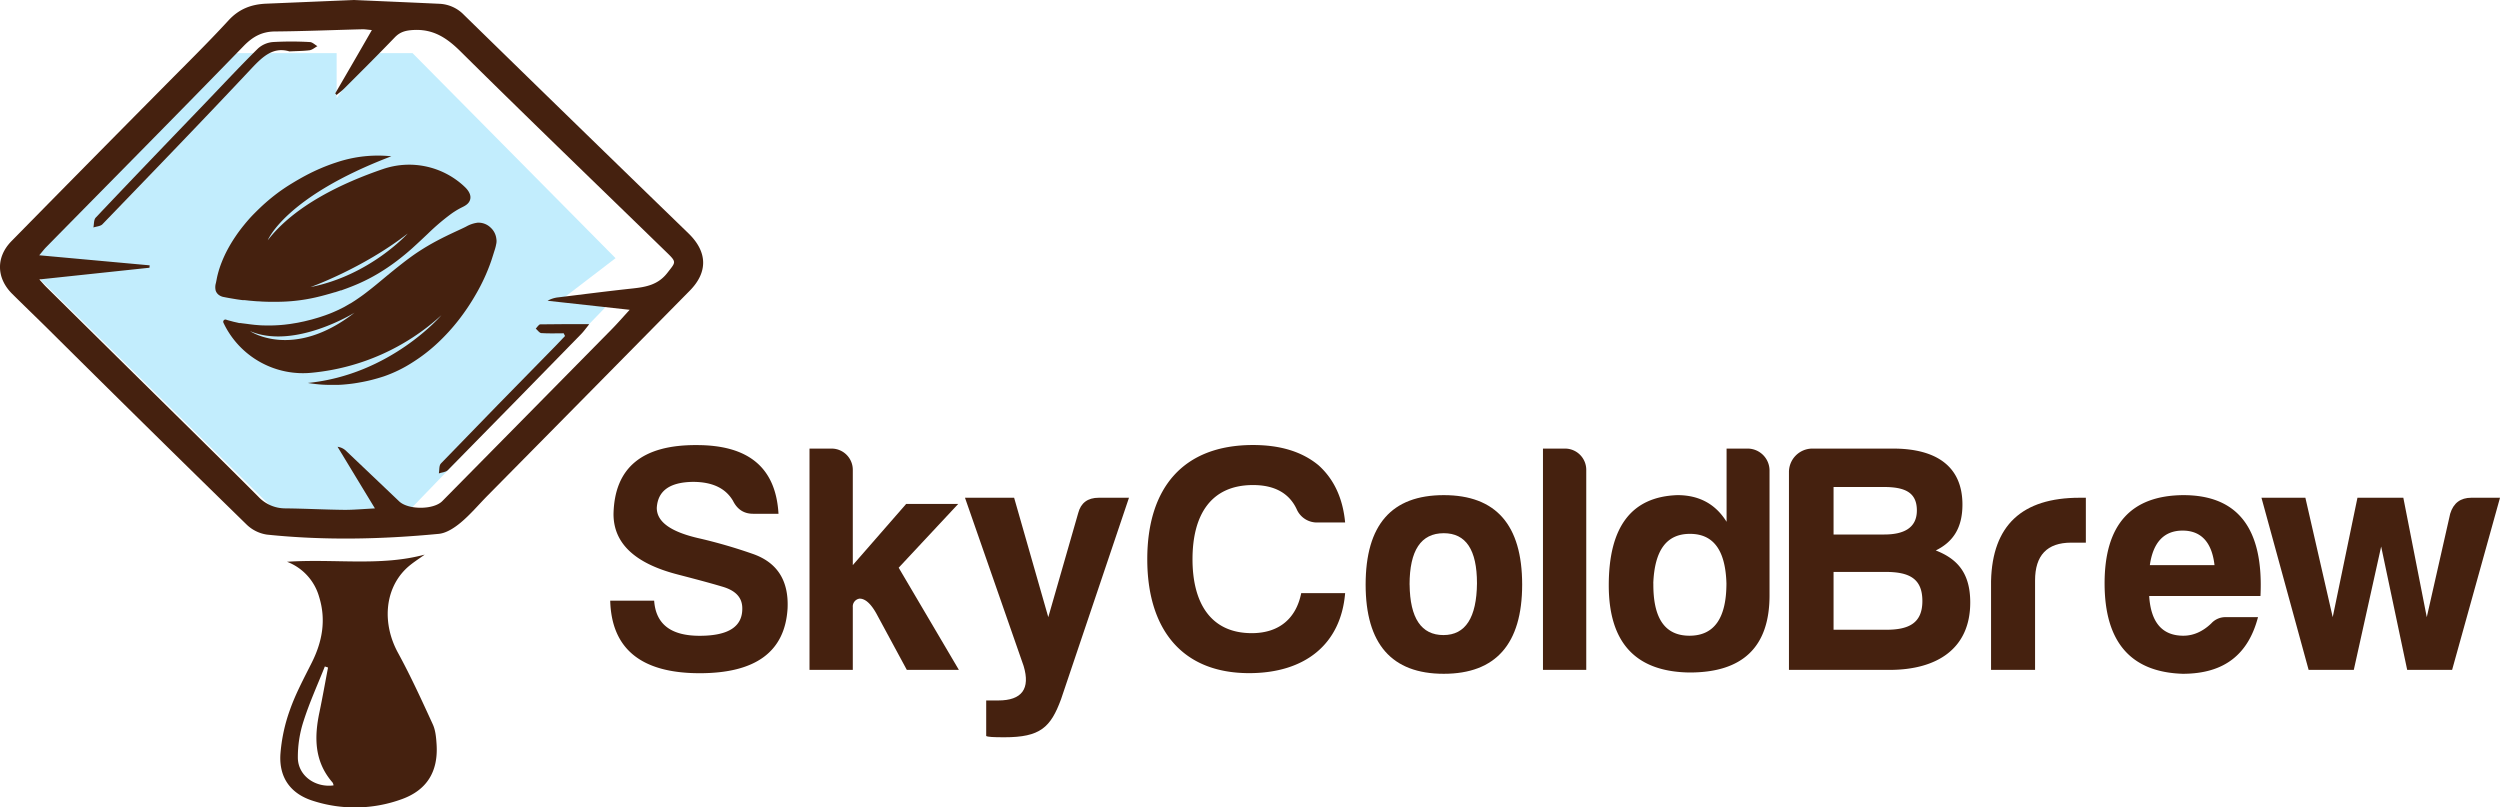 <svg id="Layer_1" data-name="Layer 1" xmlns="http://www.w3.org/2000/svg" viewBox="0 0 1044.06 337.19"><defs><style>.cls-1{fill:#45210f;}.cls-2{fill:#c2edfd;}</style></defs><path class="cls-1" d="M310,254.07c0-4.48-2.72-7.47-8.43-9.1-5.44-1.63-11.69-3.26-18.35-5-18.07-4.62-27-13.05-27-25.28.41-19.43,12-28.95,34.79-28.81,21.74,0,33,9.51,34.11,28.68h-10.6c-3.94,0-6.66-1.91-8.42-5.44-3.13-5.3-8.7-7.88-16.72-7.88-9.79.13-14.68,3.8-15.09,10.87,0,5.84,5.85,10.06,17.94,12.77a214,214,0,0,1,22,6.39q15.49,5.31,14.68,22.83c-1.09,18.08-13.32,27.05-36.7,27.05-24.46,0-36.83-10.19-37.37-30.31h18.35c.68,9.79,6.93,14.68,19,14.68S310.08,261.68,310,254.07Z"/><path class="cls-1" d="M356.15,196.18V236l22.29-25.55h21.74l-24.87,26.64,25.14,42.67H378.71l-12.78-23.65Q362.47,250,359,250a3.29,3.29,0,0,0-2.85,3.53v26.23H338.07V187.34h9.38A8.88,8.88,0,0,1,356.15,196.18Z"/><path class="cls-1" d="M416.89,292.53c9.92,0,13.46-4.89,10.6-14.4L403,207.87h20.52l14.27,49.87,12.5-43.49c1.09-4.21,3.95-6.38,8.57-6.38h12.63L443.12,292c-4.35,11.82-8.7,15.9-23.65,15.9-4.62,0-7.06-.13-7.61-.54V292.53Z"/><path class="cls-1" d="M521.67,281.12c-28.4,0-42.54-18.76-42.54-47.57,0-29.76,14.95-47.7,44.17-47.7,11.28,0,20.39,2.72,27.32,8.43,6.52,5.84,10.19,13.86,11.14,23.92H550.35a9.21,9.21,0,0,1-8.84-5.58c-3.12-6.66-9.24-10.05-18.21-10.05-17.53,0-25.28,12.36-25.28,31,0,18.08,7.48,30.85,24.74,30.85,11.82,0,18.62-6.52,20.66-16.71h18.34C560,269,545.05,281.12,521.67,281.12Z"/><path class="cls-1" d="M635.69,244.15c0,24.74-11,37.24-32.75,37.24s-32.62-12.5-32.62-37.24c0-25,10.87-37.37,32.62-37.37S635.69,219.15,635.69,244.15Zm-47,0c.13,14,4.89,21.07,14.13,21.07s13.86-7.34,14-21.61c0-14-4.62-20.93-13.86-20.93C593.42,222.68,588.67,229.88,588.67,244.15Z"/><path class="cls-1" d="M662.46,196.18v83.58H644.38V187.34h9.38A8.88,8.88,0,0,1,662.46,196.18Z"/><path class="cls-1" d="M739,196.45v52.19c0,21.61-11.28,32.34-33.71,32.21-22.28-.41-33.43-12.51-33.43-36.42,0-24.47,9.52-37,28.68-37.65,9,0,15.9,3.67,20.52,11.14V187.34h9A9.18,9.18,0,0,1,739,196.45Zm-48.52,47.16c-.14,14.54,4.76,21.88,15.09,21.88S721,258.15,721,243.61c-.41-13.86-5.44-20.66-15.22-20.66S691,229.75,690.45,243.61Z"/><path class="cls-1" d="M789.11,279.76h-42V197.27a9.81,9.81,0,0,1,9.51-9.93h34c17.39,0,28.94,6.94,28.94,23.38,0,9.78-3.94,15.63-11.14,19.16,9.11,3.54,14.4,9.52,14.4,21.75C822.81,270.79,809.09,279.76,789.11,279.76Zm-2.45-76.38H765.74v19.84h21.2c7.47,0,13.59-2.31,13.59-10.05S795.23,203.38,786.66,203.38Zm.82,35.47H765.74V263h22c9.38,0,15.09-2.72,15.09-12C802.84,241.57,797.27,238.85,787.48,238.85Z"/><path class="cls-1" d="M831.51,242.66c.54-23.24,12.91-34.79,37-34.79h2.59v18.75h-6.12c-10.06,0-15.09,5.3-15.09,15.77v37.37H831.51Z"/><path class="cls-1" d="M911.55,281.39c-21.74-.68-32.62-13.32-32.62-37.78s11-36.69,32.89-36.83q34.26,0,32.21,42.13H897.55c.68,11,5.44,16.58,14.27,16.58,4.22,0,8.16-1.77,11.69-5.17a7.94,7.94,0,0,1,6.12-2.58H943C939,273,929.22,281.39,911.55,281.39ZM897.83,236h27c-1.09-9.52-5.57-14.41-13.32-14.41S899.19,226.48,897.83,236Z"/><path class="cls-1" d="M1044.06,207.87l-20,71.89h-18.76l-10.87-51.51L983,279.76H964.14l-19.7-71.89h18.34l11.42,49.87,10.33-49.87h19.16l9.79,49.87,9.78-43.21c1.36-4.49,4.35-6.66,8.83-6.66Z"/><polygon class="cls-2" points="257.07 107.82 172.28 22.18 153.44 22.18 140.59 41.02 140.59 22.18 96.72 22.18 13.83 104.4 17.26 117.25 118.32 216.59 170.35 213.72 252.78 128.38 235.23 124.53 257.07 107.82"/><path class="cls-1" d="M147.83,0c10.89.48,23.28,1,35.67,1.58a15.08,15.08,0,0,1,10.23,4.61q46.82,45.75,93.82,91.3c7.88,7.65,8.21,16.11.51,23.91Q245.87,164.22,203.6,207c-3.71,3.76-7.13,7.85-11.16,11.22-2.6,2.17-6,4.42-9.18,4.73-23.88,2.29-47.83,2.81-71.74.32a15.45,15.45,0,0,1-8.5-4.17Q60.93,178,19.17,136.51c-4.67-4.6-9.41-9.15-14.06-13.77-6.68-6.63-6.85-15.4-.29-22.06Q36,68.94,67.34,37.31c9.41-9.55,19-18.91,28.08-28.78,4.45-4.85,9.62-6.75,15.83-7Zm7.47,12.55c-2-.17-2.93-.35-3.9-.33-12.12.31-24.23.81-36.35.92-5.51,0-9.4,2.06-13.31,6.09-27.32,28.14-54.95,56-82.47,84-.82.83-1.53,1.78-2.88,3.38l46.11,4.2-.08,1-46,4.89c1.37,1.5,2.08,2.34,2.86,3.11q19.62,19.41,39.27,38.8C75,174.83,91.49,191,107.83,207.37a15.36,15.36,0,0,0,11.31,4.94c8.27.09,16.54.53,24.81.62,3.91,0,7.83-.36,12.63-.61-5.48-9-10.55-17.39-15.61-25.73a6.3,6.3,0,0,1,3.73,1.87q11,10.44,22,20.92c3.76,3.58,14.34,3.58,18-.09q35.48-35.94,70.9-71.91c2.32-2.36,4.49-4.87,7.37-8l-34.29-3.77a11.35,11.35,0,0,1,4.52-1.43c10.33-1.27,20.66-2.6,31-3.71,5.6-.61,10.65-1.52,14.52-6.53,3.49-4.51,4-4.36-.27-8.5-28.73-27.94-57.61-55.73-86.08-83.92-5.7-5.64-11.29-9.41-19.59-9-3.26.17-5.64.73-7.91,3.09-6.92,7.2-14,14.23-21.07,21.3-1,1-2.14,1.84-3.22,2.75L140,39C145,30.41,150,21.81,155.3,12.55Z"/><path class="cls-1" d="M119.86,234.61c19.92-1.33,39.17,2,57.51-3-2.48,1.86-5.6,3.69-8.07,6.17-8.8,8.82-9.61,22.94-3.08,34.86,5.3,9.71,9.92,19.81,14.53,29.87,1.15,2.51,1.4,5.54,1.58,8.36.72,11.31-4,19.12-14.64,22.92a57,57,0,0,1-37,.65c-9.27-2.92-14.16-9.62-13.59-19.37a69.53,69.53,0,0,1,4-18.65c2.4-6.82,5.89-13.27,9.14-19.76,4.38-8.76,6-17.76,3.06-27.3A22.11,22.11,0,0,0,119.86,234.61ZM137,278.77l-1.34-.44c-3,7.59-6.4,15-8.88,22.8a48.37,48.37,0,0,0-2.39,15.45c.15,7.41,7.25,12.42,14.9,11.42a3.16,3.16,0,0,0-.38-1.17c-7.64-8.74-7.74-18.84-5.49-29.44C134.71,291.21,135.8,285,137,278.77Z"/><path class="cls-1" d="M120.86,21.47c-6.63-2-11,2-15.72,7C84.57,50.41,63.67,72,42.8,93.63,42,94.5,40.29,94.56,39,95c.3-1.4.13-3.25,1-4.14C55.16,74.82,70.47,58.91,85.74,43c7.3-7.61,14.48-15.32,22-22.75a10.57,10.57,0,0,1,6.22-2.69,136,136,0,0,1,15.38,0c1.09,0,2.15,1.12,3.22,1.72-1.09.59-2.13,1.54-3.28,1.71C126.71,21.32,124.13,21.3,120.86,21.47Z"/><path class="cls-1" d="M235.4,139.19c-3.12,0-6.25.14-9.35-.08-.81-.06-1.54-1.22-2.3-1.87.63-.62,1.25-1.76,1.89-1.78,6.49-.13,13-.08,20.45-.08-1.48,1.83-2.33,3.07-3.37,4.12Q214.93,168,187,196.36c-.83.85-2.46.91-3.72,1.34.27-1.41,0-3.3.89-4.17q23.94-24.76,48.1-49.33c1.25-1.27,2.46-2.58,3.7-3.88Z"/><path class="cls-1" d="M172.32,151.31a69.11,69.11,0,0,0,10.49-8.11,82.73,82.73,0,0,0,8.83-9.69,90.77,90.77,0,0,0,7-10.44A79,79,0,0,0,205.13,109c.53-1.57,1-3.14,1.51-4.73l.21-.71a14.08,14.08,0,0,0,.34-1.46,5.5,5.5,0,0,0,.11-2.28A7.5,7.5,0,0,0,204.84,95,7.28,7.28,0,0,0,199.46,93a13,13,0,0,0-4.79,1.63c-1.52.77-3.06,1.46-4.61,2.18-2.42,1.13-4.92,2.33-7.43,3.66s-5,2.78-7.48,4.39-4.86,3.37-7.23,5.22-4.73,3.77-7.11,5.74-4.77,4-7.26,5.89c-1.25,1-2.52,1.92-3.84,2.82-.66.45-1.31.92-2,1.34l-1,.64-.25.16-.13.07-.06,0-.13.07-.49.29-1,.58c-.34.19-.64.38-1,.57l-2.21,1.11c-1.47.67-2.93,1.34-4.43,1.88l-1.13.42c-.37.14-.75.25-1.13.38l-1.13.38c-.38.12-.76.25-1.14.35l-2.28.66-2.3.57c-.76.21-1.53.35-2.3.51l-1.14.24c-.39.08-.77.13-1.16.2-.76.12-1.53.26-2.3.37l-2.29.28a64.14,64.14,0,0,1-9,.29c-.74,0-1.48-.08-2.21-.13l-1.09-.09-1.08-.12c-.72-.09-1.44-.17-2.15-.28L101,135l-.52-.09-.13,0-.17,0h-.06l-.24,0-.94-.22-.94-.21-.47-.11-.52-.14c-.54-.15-1.1-.28-1.64-.44-.23-.06-.45-.12-.67-.2a1.51,1.51,0,0,0-.66-.14.93.93,0,0,0-.79,1.14,2.86,2.86,0,0,0,.2.48l.36.73a36.71,36.71,0,0,0,36.65,19.84,93.24,93.24,0,0,0,53.88-24s-21.1,24.84-55.77,28.29l.62.11c1.26.19,2.53.35,3.81.47s2.6.19,3.91.22,2.67,0,4,0,2.73-.14,4.09-.27,2.78-.32,4.15-.55,2.82-.5,4.22-.81,2.86-.69,4.27-1.1c.89-.25,1.78-.53,2.67-.82A55.33,55.33,0,0,0,172.32,151.31Zm-67.83-13c18.57,7.83,43.58-7.73,43.58-7.73C122.42,150.51,104.49,138.33,104.49,138.33Z"/><path class="cls-1" d="M140.64,121.82l1.09-.36.54-.18.14,0,.07,0s.11,0,0,0l.26-.09,1-.37c.69-.23,1.37-.5,2.05-.76q2.07-.78,4.11-1.68a75.36,75.36,0,0,0,8-4.13,86.23,86.23,0,0,0,7.46-5q3.58-2.69,6.88-5.65c2.21-2,4.33-4,6.45-6a92.52,92.52,0,0,1,8.95-7.71,33.28,33.28,0,0,1,5-3.16c1.44-.7,2.93-1.43,3.57-3,.86-2.11-.57-4.2-2.09-5.65l-.57-.53A33.71,33.71,0,0,0,160,70.58c-16.82,5.74-37,15.22-48.18,29.77,0,0,7.11-18.14,51.62-35.08a54.5,54.5,0,0,0-15.35.59,56.37,56.37,0,0,0-7.7,2q-3.3,1.08-6.5,2.45t-6.26,3q-3,1.61-6,3.45T116,80.55q-2.68,2-5.2,4.23c-1.64,1.44-3.23,3-4.75,4.53s-2.9,3.13-4.24,4.78-2.54,3.27-3.69,5a58.84,58.84,0,0,0-3.08,5.12,50.36,50.36,0,0,0-2.42,5.22,41.79,41.79,0,0,0-1.71,5.25c-.3,1.16-.49,2.34-.74,3.51a6,6,0,0,0-.08,3.22,3.84,3.84,0,0,0,1.32,1.78,4.86,4.86,0,0,0,2.14.87c1.64.34,3.29.61,4.94.88l.42.07.48.07,1,.14,1,.13.24,0h.06s.15,0,0,0h.11l.45,0,1.81.2,1.84.16,1,.08.79.05c.66,0,1.32.09,2,.11,2.53.12,5.12.13,7.76.06a73,73,0,0,0,16.21-2.25c1.36-.33,2.72-.72,4.09-1.1l2-.59C139.91,122.08,140.29,121.93,140.64,121.82Zm-11-1.92s21.75-7.71,40.65-22.39C170.29,97.51,154.56,115,129.64,119.9Z"/></svg>